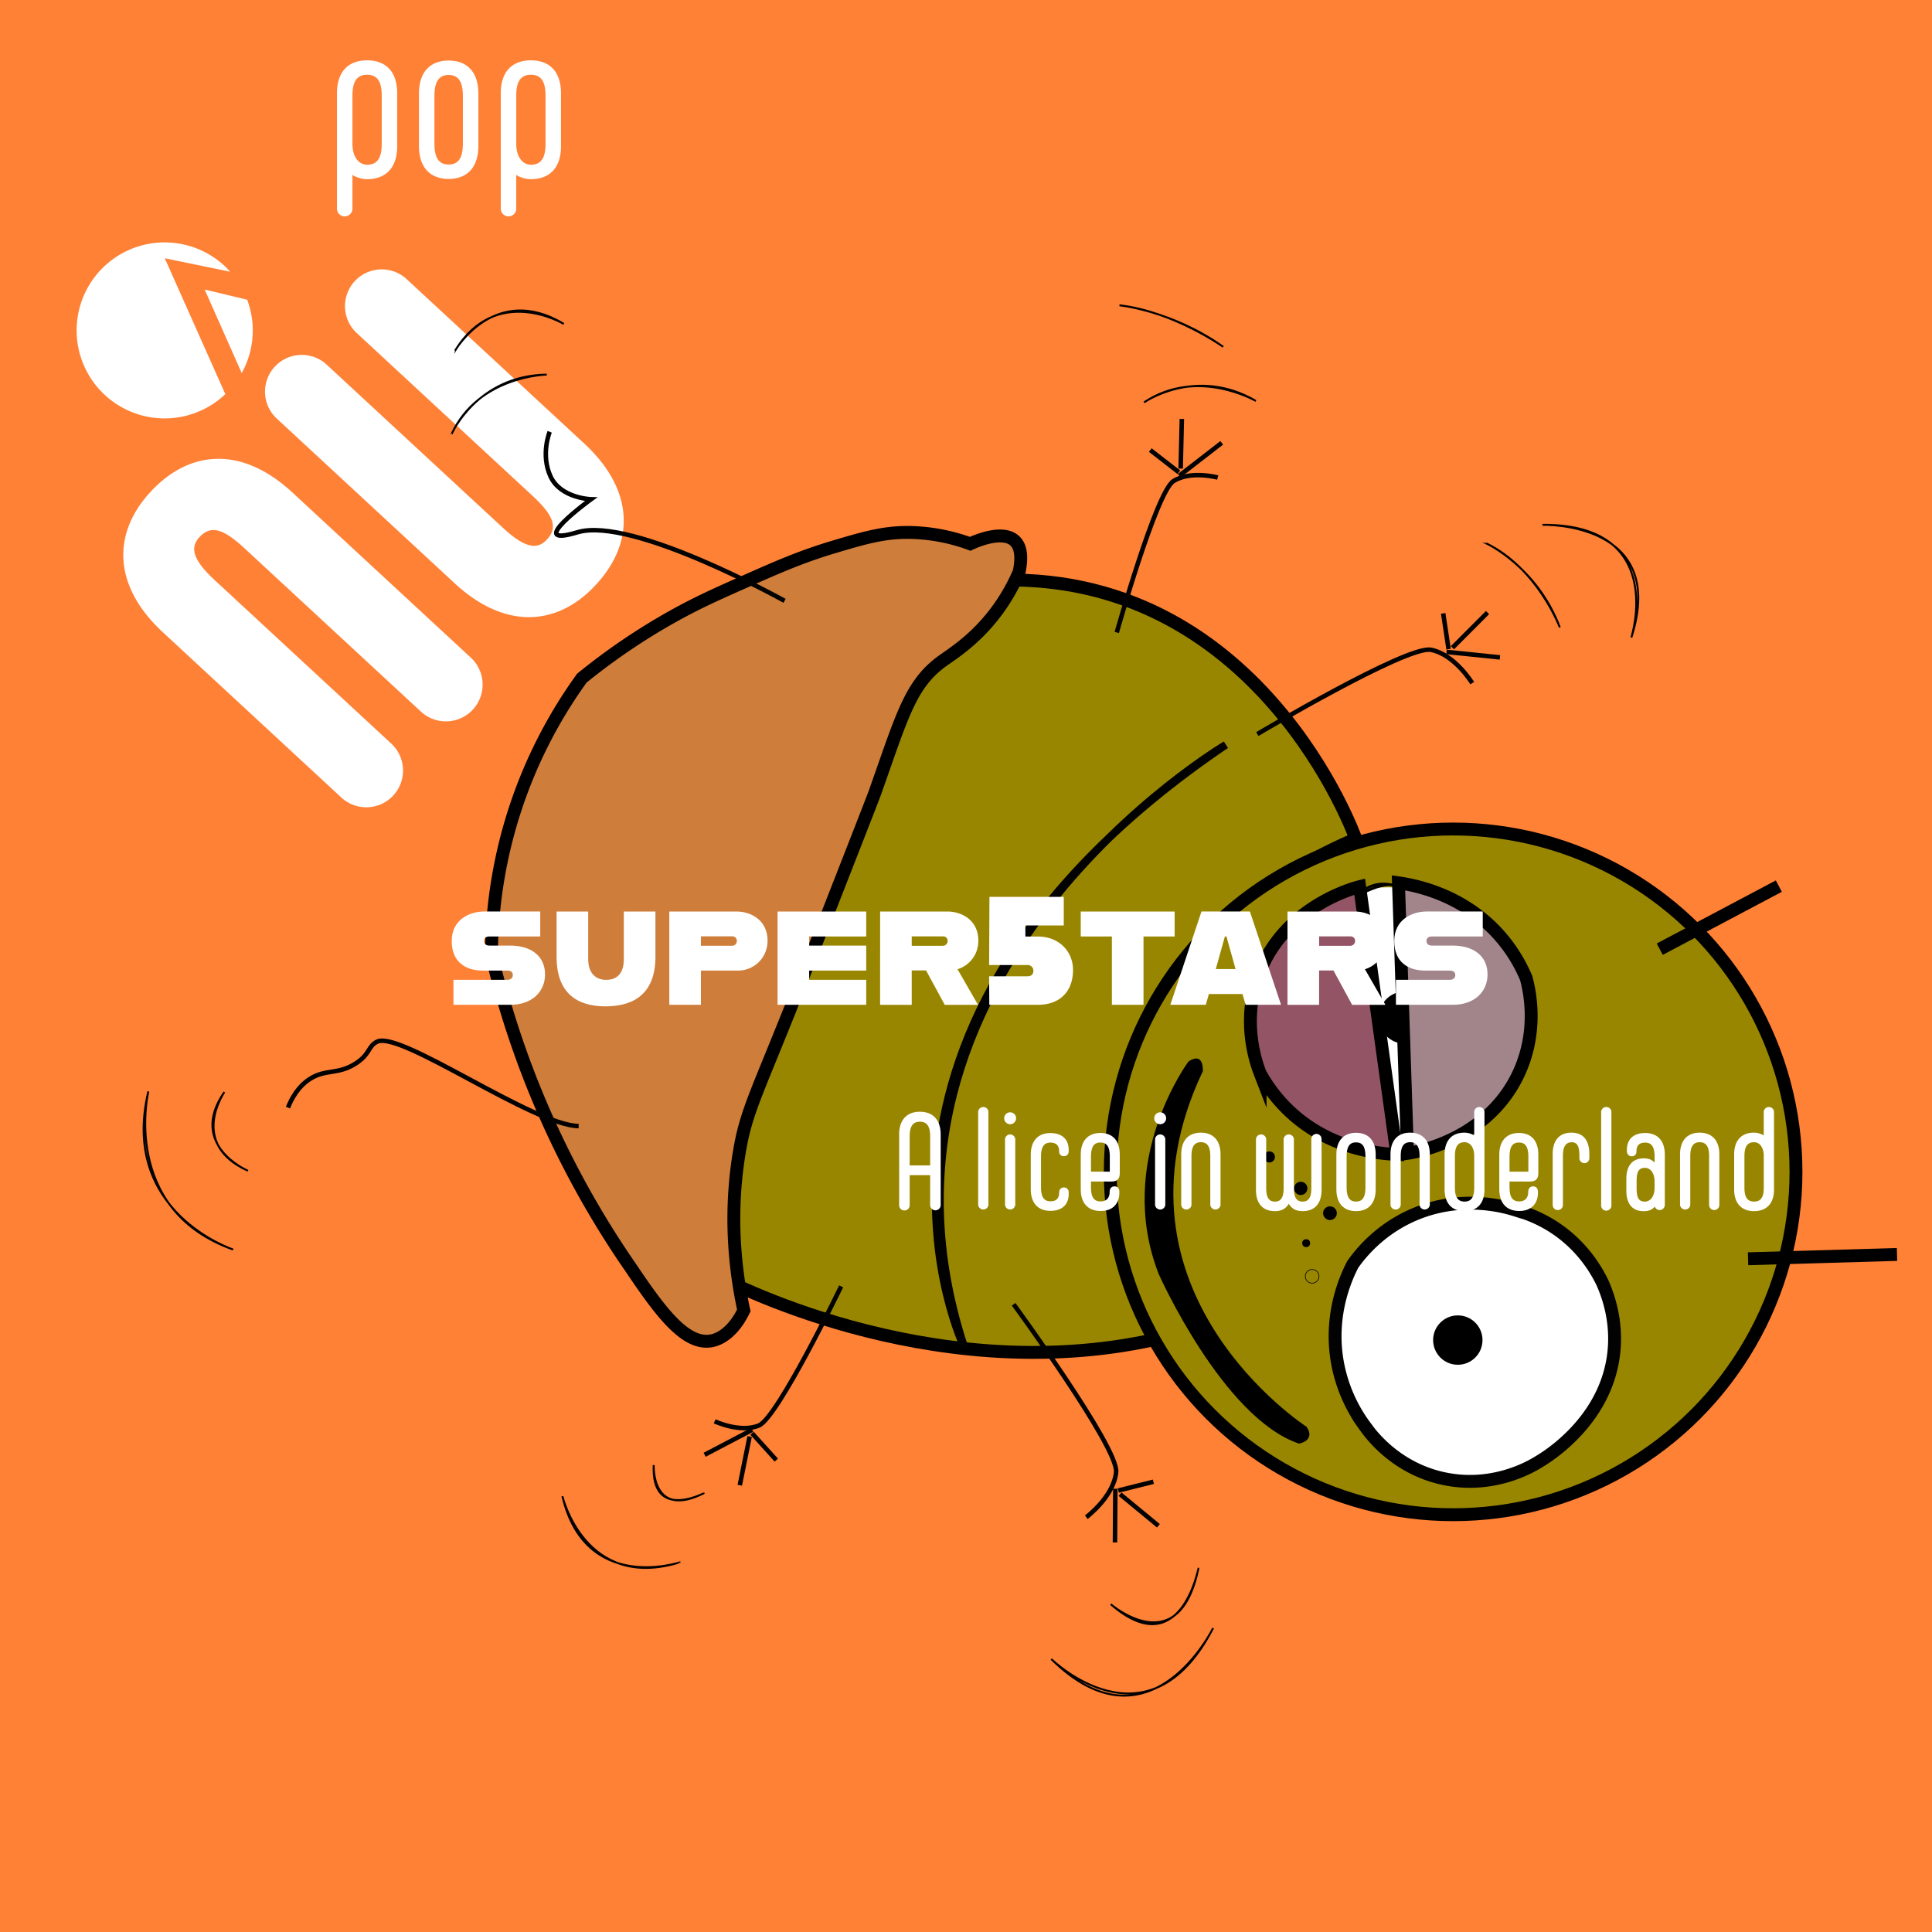 <svg xmlns="http://www.w3.org/2000/svg" width="3000" height="3000" viewBox="0 0 3000 3000">
  <defs>
    <style>
      .cls-1 {
        fill: #ff8136;
      }

      .cls-2, .cls-5 {
        fill: #fff;
      }

      .cls-3 {
        fill: #998600;
      }

      .cls-11, .cls-12, .cls-13, .cls-3, .cls-4, .cls-6, .cls-7 {
        stroke: #000;
      }

      .cls-10, .cls-11, .cls-12, .cls-13, .cls-3, .cls-4, .cls-5, .cls-6, .cls-7, .cls-8, .cls-9 {
        stroke-miterlimit: 10;
      }

      .cls-11, .cls-13, .cls-3, .cls-4, .cls-5, .cls-7 {
        stroke-width: 20px;
      }

      .cls-10, .cls-12, .cls-4, .cls-6, .cls-8, .cls-9 {
        fill: none;
      }

      .cls-10, .cls-5, .cls-8, .cls-9 {
        stroke: #020202;
      }

      .cls-7 {
        fill: #ce7d3a;
      }

      .cls-8 {
        stroke-width: 7px;
      }

      .cls-9 {
        stroke-width: 3px;
      }

      .cls-10 {
        stroke-width: 12px;
      }

      .cls-11 {
        fill: #a1858b;
      }

      .cls-12 {
        stroke-width: 4px;
      }

      .cls-13 {
        fill: #935465;
      }
    </style>
  </defs>
  <title>Lice in wonder pop</title>
  <g id="fond">
    <rect class="cls-1" width="3000" height="3000"/>
  </g>
  <g id="Logo">
    <g>
      <path class="cls-2" d="M255.82,401,357.5,421.94A136.65,136.65,0,1,0,349.89,612Z" transform="translate(0)"/>
      <path class="cls-2" d="M317.81,449.61l57.53,129.65a135.72,135.72,0,0,0,8.45-113.85Z" transform="translate(0)"/>
    </g>
    <g>
      <path class="cls-2" d="M529.89,1238.27,253.11,982C175,909.74,174,828.34,233.75,763.76c61.12-66,142.36-71.19,220.42,1.1L731,1021.11a57.06,57.06,0,1,1-77.53,83.74L379.47,851.22c-34.06-31.54-52.69-35.61-69.78-17.16-15.11,16.33-10.27,35.31,23.79,66.85l273.94,253.62a57.06,57.06,0,1,1-77.53,83.74Z" transform="translate(0)"/>
      <path class="cls-2" d="M706,905.72,429.91,650.11a57.06,57.06,0,1,1,77.53-83.74l273.24,253c34.07,31.53,53.36,34.9,68.47,18.58,17.08-18.45,11.59-36.72-22.48-68.26l-273.24-253A57.06,57.06,0,0,1,631,433l276.09,255.6c78.06,72.27,79.15,153.68,18,219.68C865.29,972.81,784.05,978,706,905.72Z" transform="translate(0)"/>
    </g>
  </g>
  <g id="Lice_pix" data-name="Lice pix">
    <path class="cls-3" d="M2105.3,1302.63s-149.93-424.09-570-401.12l-206.44,93.58-319.32,875,105.59,111.68s323.8,176.44,678,98.25C1793.17,2080.05,1587.56,1522,2105.3,1302.63Z" transform="translate(0)"/>
    <circle class="cls-3" cx="2256.41" cy="1819.66" r="532.38"/>
    <line class="cls-4" x1="2762.17" y1="1375.95" x2="2577.26" y2="1473.89"/>
    <line class="cls-4" x1="2945.66" y1="1947.9" x2="2714.36" y2="1954.61"/>
    <path d="M1867.77,1663.33s2.3-31-22.16-15.23c0,0-115.15,154.19-46.35,330.31,0,0,99.47,223.3,217.77,263.23,0,0,26.29-4.24,11.92-26.07C2029,2215.57,1704.88,2006.57,1867.77,1663.33Z" transform="translate(0)"/>
    <path class="cls-2" d="M1950.36,1629.88a184.17,184.17,0,0,1-4.26-58.48c6.13-68.61,49.9-113.44,65.51-128,10.43-11.63,55.81-59.62,129.43-65.06,45.64-3.37,81.05,11.17,97.94,19.54a334,334,0,0,1,72.52,61.08c24.27,27.29,44.66,50.22,50.05,84.55,4.65,29.63-4.19,53-14.21,78.39-11,28-34.76,75.92-87,122.88a191.89,191.89,0,0,1-85.39,39.77c-56.68,10.62-101.55-7.91-117.55-15.45a311.33,311.33,0,0,1-107-139.18Z" transform="translate(0)"/>
    <path class="cls-5" d="M2488.3,1991.88c9.49,21.4,22.8,60.15,17.71,107.86-11.4,106.87-104.9,163.31-117,170.37-11.84,7.34-71.61,42.75-149,25.47-72.64-16.2-111-67.65-119.74-80a237.74,237.74,0,0,1-44.14-103.52c-11.79-72.5,14.24-129.07,24.47-148.78,12.35-17.47,42.65-55.23,96.3-77.81,72.5-30.51,137.91-12.36,156.31-6.55a210.34,210.34,0,0,1,65.48,30.54C2458.9,1937.6,2479.25,1973.09,2488.3,1991.88Z" transform="translate(0)"/>
    <circle cx="1971.06" cy="1796.47" r="8.64"/>
    <circle cx="2019.79" cy="1845.33" r="10.34"/>
    <circle cx="2065.17" cy="1883.82" r="10.67"/>
    <circle cx="2028.22" cy="1930.38" r="6.16"/>
    <circle class="cls-6" cx="2037.48" cy="1981.86" r="10.65"/>
    <path class="cls-7" d="M1582.58,887.84a299.11,299.11,0,0,1-38.15,65.24c-32.16,41.7-65.87,62.27-81.41,73.55-50.16,36.41-62.61,86.65-104.82,205.12-3,8.4-37.71,97.09-107.15,274.48-76.1,194.37-92.35,215.52-103.76,287.3-15.88,99.94-4.42,185.12,7.69,241.3-18.15,37.77-41.47,45-47.07,46.46-41.26,10.87-80.75-41.9-128.11-112.33a1431.19,1431.19,0,0,1-216.73-487.08A741.44,741.44,0,0,1,903.5,1053a990.34,990.34,0,0,1,139-94.61c39.93-22.43,71.26-36.3,116.63-56.4,50.28-22.28,86.83-38.32,138.27-53.52C1345.32,834.27,1377,825,1420.2,827a286.62,286.62,0,0,1,86.3,17.43S1601.28,797.48,1582.58,887.84Z" transform="translate(0)"/>
    <path class="cls-8" d="M898.53,1748.58c-70.26-1-275.35-147.44-312.32-131.33-15,6.54-10.79,19.82-34.89,34.77-27.25,16.9-45.41,7.84-69.69,23.09-10.22,6.41-24.1,18.74-34.47,44.83" transform="translate(0)"/>
    <path class="cls-8" d="M1218.27,933S981.42,801,896.64,826.53s21.08-51.29,21.08-51.29-47.12-1.38-62.84-35.37-1.3-69.41-1.3-69.41" transform="translate(0)"/>
    <path class="cls-8" d="M1306.12,1997.4s-98.43,203.94-127.67,216.06-68.71-6.47-68.71-6.47" transform="translate(0)"/>
    <line class="cls-8" x1="1205.44" y1="2267.24" x2="1167.79" y2="2225.57"/>
    <line class="cls-8" x1="1148.75" y1="2306.27" x2="1164" y2="2230.67"/>
    <line class="cls-8" x1="1094.19" y1="2258.95" x2="1168.05" y2="2220.19"/>
    <path class="cls-8" d="M1573.94,2025.27s162.89,222.35,159.16,260.64-46.34,70-46.34,70" transform="translate(0)"/>
    <line class="cls-8" x1="1790.99" y1="2300.84" x2="1736.51" y2="2314.45"/>
    <line class="cls-8" x1="1798.75" y1="2369.23" x2="1739.23" y2="2320.19"/>
    <line class="cls-8" x1="1731.32" y1="2395.09" x2="1731.89" y2="2311.68"/>
    <path class="cls-8" d="M1734.1,982.12s61.33-218,88-235,68.79-5.62,68.79-5.62" transform="translate(0)"/>
    <line class="cls-8" x1="1786.15" y1="698.86" x2="1830.49" y2="733.31"/>
    <line class="cls-8" x1="1835.16" y1="650.53" x2="1833.33" y2="727.63"/>
    <line class="cls-8" x1="1897.13" y1="687.61" x2="1831.17" y2="738.66"/>
    <path class="cls-8" d="M1952.38,1139.87s232.47-138.08,269.56-130.86,64.13,51.75,64.13,51.75" transform="translate(0)"/>
    <line class="cls-8" x1="2240.98" y1="952.44" x2="2249.36" y2="1007.97"/>
    <line class="cls-8" x1="2309.8" y1="951.21" x2="2255.33" y2="1005.81"/>
    <line class="cls-8" x1="2329.14" y1="1020.79" x2="2246.16" y2="1012.31"/>
    <path class="cls-9" d="M230.35,1694.73S186.69,1878.11,362,1940.29C362,1940.29,185.3,1882.31,230.35,1694.73Z" transform="translate(0)"/>
    <path class="cls-9" d="M348.4,1695.72s-55.61,80.09,35.55,121.74C384,1817.46,291.29,1777.62,348.4,1695.72Z" transform="translate(0)"/>
    <path class="cls-9" d="M849,581.67s-105.49,1.71-147.46,91.72C701.55,673.39,741.11,583.23,849,581.67Z" transform="translate(0)"/>
    <path class="cls-9" d="M1899.38,538.54s-77.56-55-161.08-64.49C1738.3,474.05,1820.16,482.3,1899.38,538.54Z" transform="translate(0)"/>
    <path class="cls-9" d="M2422.08,974.29s-34.5-91.89-114.27-130.62C2307.81,843.67,2386.93,880.31,2422.08,974.29Z" transform="translate(0)"/>
    <path class="cls-9" d="M1950.15,622.6s-91.17-53.1-173.64,2.24C1776.51,624.84,1857,568.13,1950.15,622.6Z" transform="translate(0)"/>
    <path class="cls-9" d="M875.46,503s-105-63.1-168.88,41.6C706.58,544.58,768.11,438.17,875.46,503Z" transform="translate(0)"/>
    <path class="cls-9" d="M2533.13,990s56.45-176.28-137.48-175.07C2395.65,814.89,2591.31,809.52,2533.13,990Z" transform="translate(0)"/>
    <path class="cls-9" d="M873.29,2323.29s35.12,148.06,182.23,102.74C1055.52,2426,908.94,2474.94,873.29,2323.29Z" transform="translate(0)"/>
    <path class="cls-9" d="M1015.07,2274.91s-3.82,84.62,77.57,43.87C1092.64,2318.78,1011,2361.61,1015.07,2274.91Z" transform="translate(0)"/>
    <path class="cls-9" d="M1724.78,2491s105.39,91.5,136-55.31C1860.81,2435.64,1832.6,2584.91,1724.78,2491Z" transform="translate(0)"/>
    <path class="cls-9" d="M1632.38,2576.15s150.26,147.74,251.29-48.05C1883.67,2528.1,1786,2727.78,1632.38,2576.15Z" transform="translate(0)"/>
    <path class="cls-10" d="M1497.8,2093.33S1254,1596.68,1903.41,1156.51C1903.41,1156.51,1304.78,1509.82,1497.8,2093.33Z" transform="translate(0)"/>
    <circle cx="2181.46" cy="1580.06" r="40.59"/>
    <circle cx="2263.68" cy="2080.86" r="38.34"/>
    <path class="cls-11" d="M2171.55,1370.83q7,210,14,420.11c10.24-1.45,119.41-18.78,169.66-118,35.34-69.82,19.44-136.56,14.62-154.24a241.32,241.32,0,0,0-45.34-70.33C2268.86,1388.5,2198.1,1374.63,2171.55,1370.83Z" transform="translate(0)"/>
    <path class="cls-12" d="M2170.66,1377.34s-28.46-14.3-55.89,6.79S2149.81,1361.05,2170.66,1377.34Z" transform="translate(0)"/>
    <path class="cls-13" d="M2169,1792.54q-28.87-207.88-57.73-415.76c-10,2.51-116.63,31.12-156.17,135-27.8,73-5,137.65,1.59,154.7a240.45,240.45,0,0,0,52.37,65.11C2070.49,1785.14,2142.21,1791.53,2169,1792.54Z" transform="translate(0)"/>
  </g>
  <g id="Pop">
    <g>
      <path class="cls-2" d="M616.76,144.69V227.2c0,32.49-16.9,51-46.78,51a45.16,45.16,0,0,1-22.74-6.5V324a12,12,0,0,1-24,0V144.69c0-32.49,16.89-51,46.78-51S616.76,112.2,616.76,144.69Zm-24,3.9c0-22.42-7.15-32.49-22.74-32.49s-22.74,10.07-22.74,32.49v74.72c0,21.11,10.39,32.48,22.74,32.48,15.59,0,22.74-10.07,22.74-32.48Z" transform="translate(0)"/>
      <path class="cls-2" d="M650.54,226.88V145c0-32.49,16.89-51,46.13-51s46.13,18.52,46.13,51v81.86c0,32.49-16.89,51-46.13,51S650.54,259.37,650.54,226.88Zm68.22-3.9V148.91c0-22.41-7.15-32.48-22.09-32.48s-22.09,10.07-22.09,32.48V223c0,22.42,7.14,32.49,22.09,32.49S718.76,245.4,718.76,223Z" transform="translate(0)"/>
      <path class="cls-2" d="M871.11,144.69V227.2c0,32.49-16.89,51-46.78,51a45.22,45.22,0,0,1-22.74-6.5V324a12,12,0,1,1-24,0V144.69c0-32.49,16.89-51,46.78-51S871.11,112.2,871.11,144.69Zm-24,3.9c0-22.42-7.15-32.49-22.74-32.49s-22.74,10.07-22.74,32.49v74.72c0,21.11,10.4,32.48,22.74,32.48,15.59,0,22.74-10.07,22.74-32.48Z" transform="translate(0)"/>
    </g>
  </g>
  <g id="Artistes">
    <g id="Super5tars">
      <g>
        <path class="cls-2" d="M704.08,1521.48h83.33c6.22,0,8.86-3.36,8.86-7.43,0-4.55-2.88-6.94-9.1-6.94h-37.6c-27.29,0-48.13-13.89-48.13-45.74,0-33.52,27.54-46,50.77-46h86.68v38.79h-79c-6,0-8.38,3.11-8.38,6.94s2.39,7.19,8.38,7.19H792c34.48,0,54.35,17.72,54.35,44.78s-20.59,47.17-53.63,47.17h-88.6Z" transform="translate(0)"/>
        <path class="cls-2" d="M864.27,1485.8v-70.4h49.09v74c0,21.07,11,32.09,28,32.09,17.72,0,27.3-11,27.3-32.09v-74h49.09v70.4c0,56.51-32.81,76.86-77.58,76.86C896.12,1562.66,864.27,1542.31,864.27,1485.8Z" transform="translate(0)"/>
        <path class="cls-2" d="M1191.84,1460.65c0,27.06-21.31,46.46-45.74,46.46h-57.71v53.16H1039.3V1415.4h104.17C1166.69,1415.4,1191.84,1429.29,1191.84,1460.65Zm-47.65.48c0-4.79-3.36-7.18-7.19-7.18h-48.61v14.61H1137A7.43,7.43,0,0,0,1144.19,1461.13Z" transform="translate(0)"/>
        <path class="cls-2" d="M1256.49,1454.19v14.13h88.59v38.79h-88.59v14.37h88.59v38.79H1207.4V1415.4h137.68v38.79Z" transform="translate(0)"/>
        <path class="cls-2" d="M1486.84,1505l31.85,55.32H1467l-29-53.4h-22.27v53.4h-49.09V1415.4h104.16c23.23,0,48.38,13.89,48.38,45.25C1519.17,1482.68,1505,1499.45,1486.84,1505Zm-71.12-36.39h48.61a7.42,7.42,0,0,0,7.18-7.43c0-4.79-3.35-7.18-7.18-7.18h-48.61Z" transform="translate(0)"/>
        <path class="cls-2" d="M1666.18,1506.15c0,33.53-20.59,54.12-54.59,54.12h-75.43l-.24-44.3h59.62c5.27,0,9.1-2.64,9.1-8.38a8.8,8.8,0,0,0-9.1-9.1h-59.62l.48-105.84h115.42V1437h-59.63v17.24h19.4C1643.67,1454.19,1666.18,1476.7,1666.18,1506.15Z" transform="translate(0)"/>
        <path class="cls-2" d="M1726.52,1454.19h-48.37V1415.4H1824v38.79h-48.37v106.08h-49.09Z" transform="translate(0)"/>
        <path class="cls-2" d="M1929.34,1543.51h-52.2l-4.79,16.76h-55.08l48.37-144.87h75.19l48.37,144.87h-55.07Zm-10.78-38.8-14.13-50.52H1902l-14.13,50.52Z" transform="translate(0)"/>
        <path class="cls-2" d="M2119.46,1505l31.85,55.32h-51.73l-29-53.4h-22.27v53.4h-49.09V1415.4h104.17c23.22,0,48.37,13.89,48.37,45.25C2151.79,1482.68,2137.66,1499.45,2119.46,1505Zm-71.12-36.39H2097a7.42,7.42,0,0,0,7.18-7.43c0-4.79-3.35-7.18-7.18-7.18h-48.61Z" transform="translate(0)"/>
        <path class="cls-2" d="M2167.58,1521.48h83.33c6.23,0,8.86-3.36,8.86-7.43,0-4.55-2.87-6.94-9.1-6.94h-37.59c-27.3,0-48.13-13.89-48.13-45.74,0-33.52,27.54-46,50.76-46h86.69v38.79h-79c-6,0-8.38,3.11-8.38,6.94s2.39,7.19,8.38,7.19h32.08c34.49,0,54.36,17.72,54.36,44.78s-20.59,47.17-53.64,47.17h-88.6Z" transform="translate(0)"/>
      </g>
    </g>
  </g>
  <g id="Titre_album" data-name="Titre album">
    <g id="Lice_in_wonder" data-name="Lice in wonder">
      <path class="cls-2" d="M1460.67,1761.57v109.61a8.17,8.17,0,0,1-16.34,0v-46.42h-31.81v46.42a8.17,8.17,0,1,1-16.33,0V1761.57c0-21.71,11.17-35.25,32.24-35.25S1460.67,1739.86,1460.67,1761.57Zm-16.34,48.14v-45.35c0-16.12-5.59-22.56-15.9-22.56s-15.91,6.44-15.91,22.56v45.35Z" transform="translate(0)"/>
      <path class="cls-2" d="M1518.91,1871V1727.83a8,8,0,1,1,15.9,0V1871a8,8,0,0,1-15.9,0Z" transform="translate(0)"/>
      <path class="cls-2" d="M1559.31,1736.42a9.24,9.24,0,1,1,9.24,9.25A9.17,9.17,0,0,1,1559.31,1736.42ZM1560.6,1871V1768.66a8,8,0,0,1,15.9,0V1871a8,8,0,0,1-15.9,0Z" transform="translate(0)"/>
      <path class="cls-2" d="M1600.57,1846.46v-53.3c0-21.49,11.18-33.74,30.52-33.74s28.37,11,28.37,26v2.15c0,4.51-2.79,7.73-7.52,7.73a7,7,0,0,1-7.31-7.3v-.22c0-8.38-3.87-13.54-13.54-13.54-9.88,0-14.61,6.66-14.61,21.49v48.15c0,14.83,4.73,21.49,14.61,21.49s13.54-5.37,13.54-13.54v-.22c0-4.3,2.8-7.73,7.31-7.73a7.21,7.21,0,0,1,7.52,7.52v2.79c0,15-9,26-28.37,26S1600.57,1868,1600.57,1846.46Z" transform="translate(0)"/>
      <path class="cls-2" d="M1694.07,1834.64v9.46c0,14.83,4.72,21.49,15,21.49,9.89,0,14-6.44,14-14.83v-.43c0-4.94,3-8.16,7.52-8.16,4.73,0,7.53,3.22,7.53,8.16v1.94c0,16.12-9.68,28.15-29,28.15-19.77,0-30.95-12.25-30.95-33.74V1793c0-21.49,11.18-33.74,30.52-33.74s30.09,12.25,30.09,33.74v28.58c0,9-3.87,13.11-13.11,13.11Zm0-39.11v23.85h29.23v-23.85c0-14.83-4.73-21.49-14.62-21.49S1694.07,1780.7,1694.07,1795.53Z" transform="translate(0)"/>
      <path class="cls-2" d="M1792.28,1736.42a9.25,9.25,0,1,1,9.25,9.25A9.18,9.18,0,0,1,1792.28,1736.42Zm1.29,134.55V1768.66a8,8,0,0,1,15.91,0V1871a8,8,0,0,1-15.91,0Z" transform="translate(0)"/>
      <path class="cls-2" d="M1834.19,1871v-78.45c0-21.49,11.18-33.74,30.52-33.74s30.52,12.25,30.52,33.74V1871a8,8,0,0,1-15.9,0V1795.1c0-14.83-4.73-21.49-14.62-21.49s-14.61,6.66-14.61,21.49V1871a8,8,0,0,1-15.91,0Z" transform="translate(0)"/>
      <path class="cls-2" d="M2052.12,1768.66v78.88c0,21.49-10.74,33.1-29.44,33.1-10.75,0-17-4.09-21.49-11.39-4.52,7.3-10.75,11.39-21.5,11.39-18.69,0-29.44-11.61-29.44-33.1v-78.88a8,8,0,0,1,15.9,0V1845c0,14.83,4.52,20.85,13.54,20.85s13.54-6,13.54-20.85v-76.3a8,8,0,0,1,15.91,0V1845c0,14.83,4.51,20.85,13.54,20.85s13.54-6,13.54-20.85v-76.3a7.95,7.95,0,1,1,15.9,0Z" transform="translate(0)"/>
      <path class="cls-2" d="M2075.12,1846.89v-54.16c0-21.49,11.18-33.74,30.52-33.74s30.52,12.25,30.52,33.74v54.16c0,21.5-11.18,33.75-30.52,33.75S2075.12,1868.39,2075.12,1846.89Zm45.13-2.57v-49c0-14.83-4.72-21.49-14.61-21.49s-14.62,6.66-14.62,21.49v49c0,14.83,4.73,21.49,14.62,21.49S2120.25,1859.15,2120.25,1844.32Z" transform="translate(0)"/>
      <path class="cls-2" d="M2159.15,1871v-78.45c0-21.49,11.18-33.74,30.52-33.74s30.52,12.25,30.52,33.74V1871a8,8,0,0,1-15.9,0V1795.1c0-14.83-4.73-21.49-14.62-21.49s-14.61,6.66-14.61,21.49V1871a8,8,0,0,1-15.91,0Z" transform="translate(0)"/>
      <path class="cls-2" d="M2305.08,1727.83v119.06c0,21.5-11.17,33.75-30.94,33.75s-30.95-12.25-30.95-33.75v-54.37c0-21.49,11.17-33.74,30.95-33.74a30,30,0,0,1,15,4.29v-35.24a8,8,0,1,1,15.9,0Zm-15.9,67.27c0-14-6.88-21.49-15-21.49-10.32,0-15,6.66-15,21.49v49.22c0,14.83,4.73,21.49,15,21.49s15-6.66,15-21.49Z" transform="translate(0)"/>
      <path class="cls-2" d="M2344,1834.64v9.46c0,14.83,4.73,21.49,15.05,21.49,9.88,0,14-6.44,14-14.83v-.43c0-4.94,3-8.16,7.52-8.16,4.73,0,7.52,3.22,7.52,8.16v1.94c0,16.12-9.67,28.15-29,28.15-19.77,0-31-12.25-31-33.74V1793c0-21.49,11.18-33.74,30.52-33.74s30.09,12.25,30.09,33.74v28.58c0,9-3.87,13.11-13.11,13.11Zm0-39.11v23.85h29.23v-23.85c0-14.83-4.73-21.49-14.61-21.49S2344,1780.7,2344,1795.53Z" transform="translate(0)"/>
      <path class="cls-2" d="M2411,1871v-78.88c0-21.49,10.53-33.31,29-33.31,18.27,0,27.94,11.17,27.94,34v5.16c0,4.95-3.44,8.17-7.73,8.17a7.81,7.81,0,0,1-7.74-8.17v-3.22c0-14.19-3-21.06-11.82-21.06-9,0-13.76,6.23-13.76,21.06V1871a7.95,7.95,0,0,1-15.9,0Z" transform="translate(0)"/>
      <path class="cls-2" d="M2486.26,1871V1727.83a8,8,0,1,1,15.9,0V1871a8,8,0,1,1-15.9,0Z" transform="translate(0)"/>
      <path class="cls-2" d="M2585.12,1793v78a8.08,8.08,0,0,1-7.95,8,7.87,7.87,0,0,1-7.52-5.37c-4.3,4.72-9,7.09-17.2,7.09-17,0-27.08-10.53-27.08-32v-18c0-21.49,10.1-32,27.08-32,8,0,12.68,2.15,16.77,6.66v-9.67c0-14.83-4.73-21.49-14.62-21.49s-13.54,5.37-13.54,13.75v.22c0,4.08-2.36,7.3-7.52,7.3-4.08,0-7.31-3.44-7.31-8v-2.15c0-15,9-26,28.37-26S2585.12,1771.46,2585.12,1793Zm-15.9,51.37v-9.46c0-14-6.88-21.49-15-21.49-9.24,0-12.89,5.58-12.89,20.41v11.61c0,14.83,3.65,20.42,12.89,20.42C2562.34,1865.81,2569.22,1858.29,2569.22,1844.32Z" transform="translate(0)"/>
      <path class="cls-2" d="M2608.76,1871v-78.45c0-21.49,11.18-33.74,30.52-33.74s30.52,12.25,30.52,33.74V1871a7.95,7.95,0,0,1-15.9,0V1795.1c0-14.83-4.73-21.49-14.62-21.49s-14.61,6.66-14.61,21.49V1871a8,8,0,0,1-15.91,0Z" transform="translate(0)"/>
      <path class="cls-2" d="M2754.69,1727.83v119.06c0,21.5-11.17,33.75-30.94,33.75s-30.95-12.25-30.95-33.75v-54.37c0-21.49,11.17-33.74,30.95-33.74a30,30,0,0,1,15,4.29v-35.24a8,8,0,1,1,15.9,0Zm-15.9,67.27c0-14-6.88-21.49-15-21.49-10.32,0-15.05,6.66-15.05,21.49v49.22c0,14.83,4.73,21.49,15.05,21.49s15-6.66,15-21.49Z" transform="translate(0)"/>
    </g>
  </g>
</svg>
